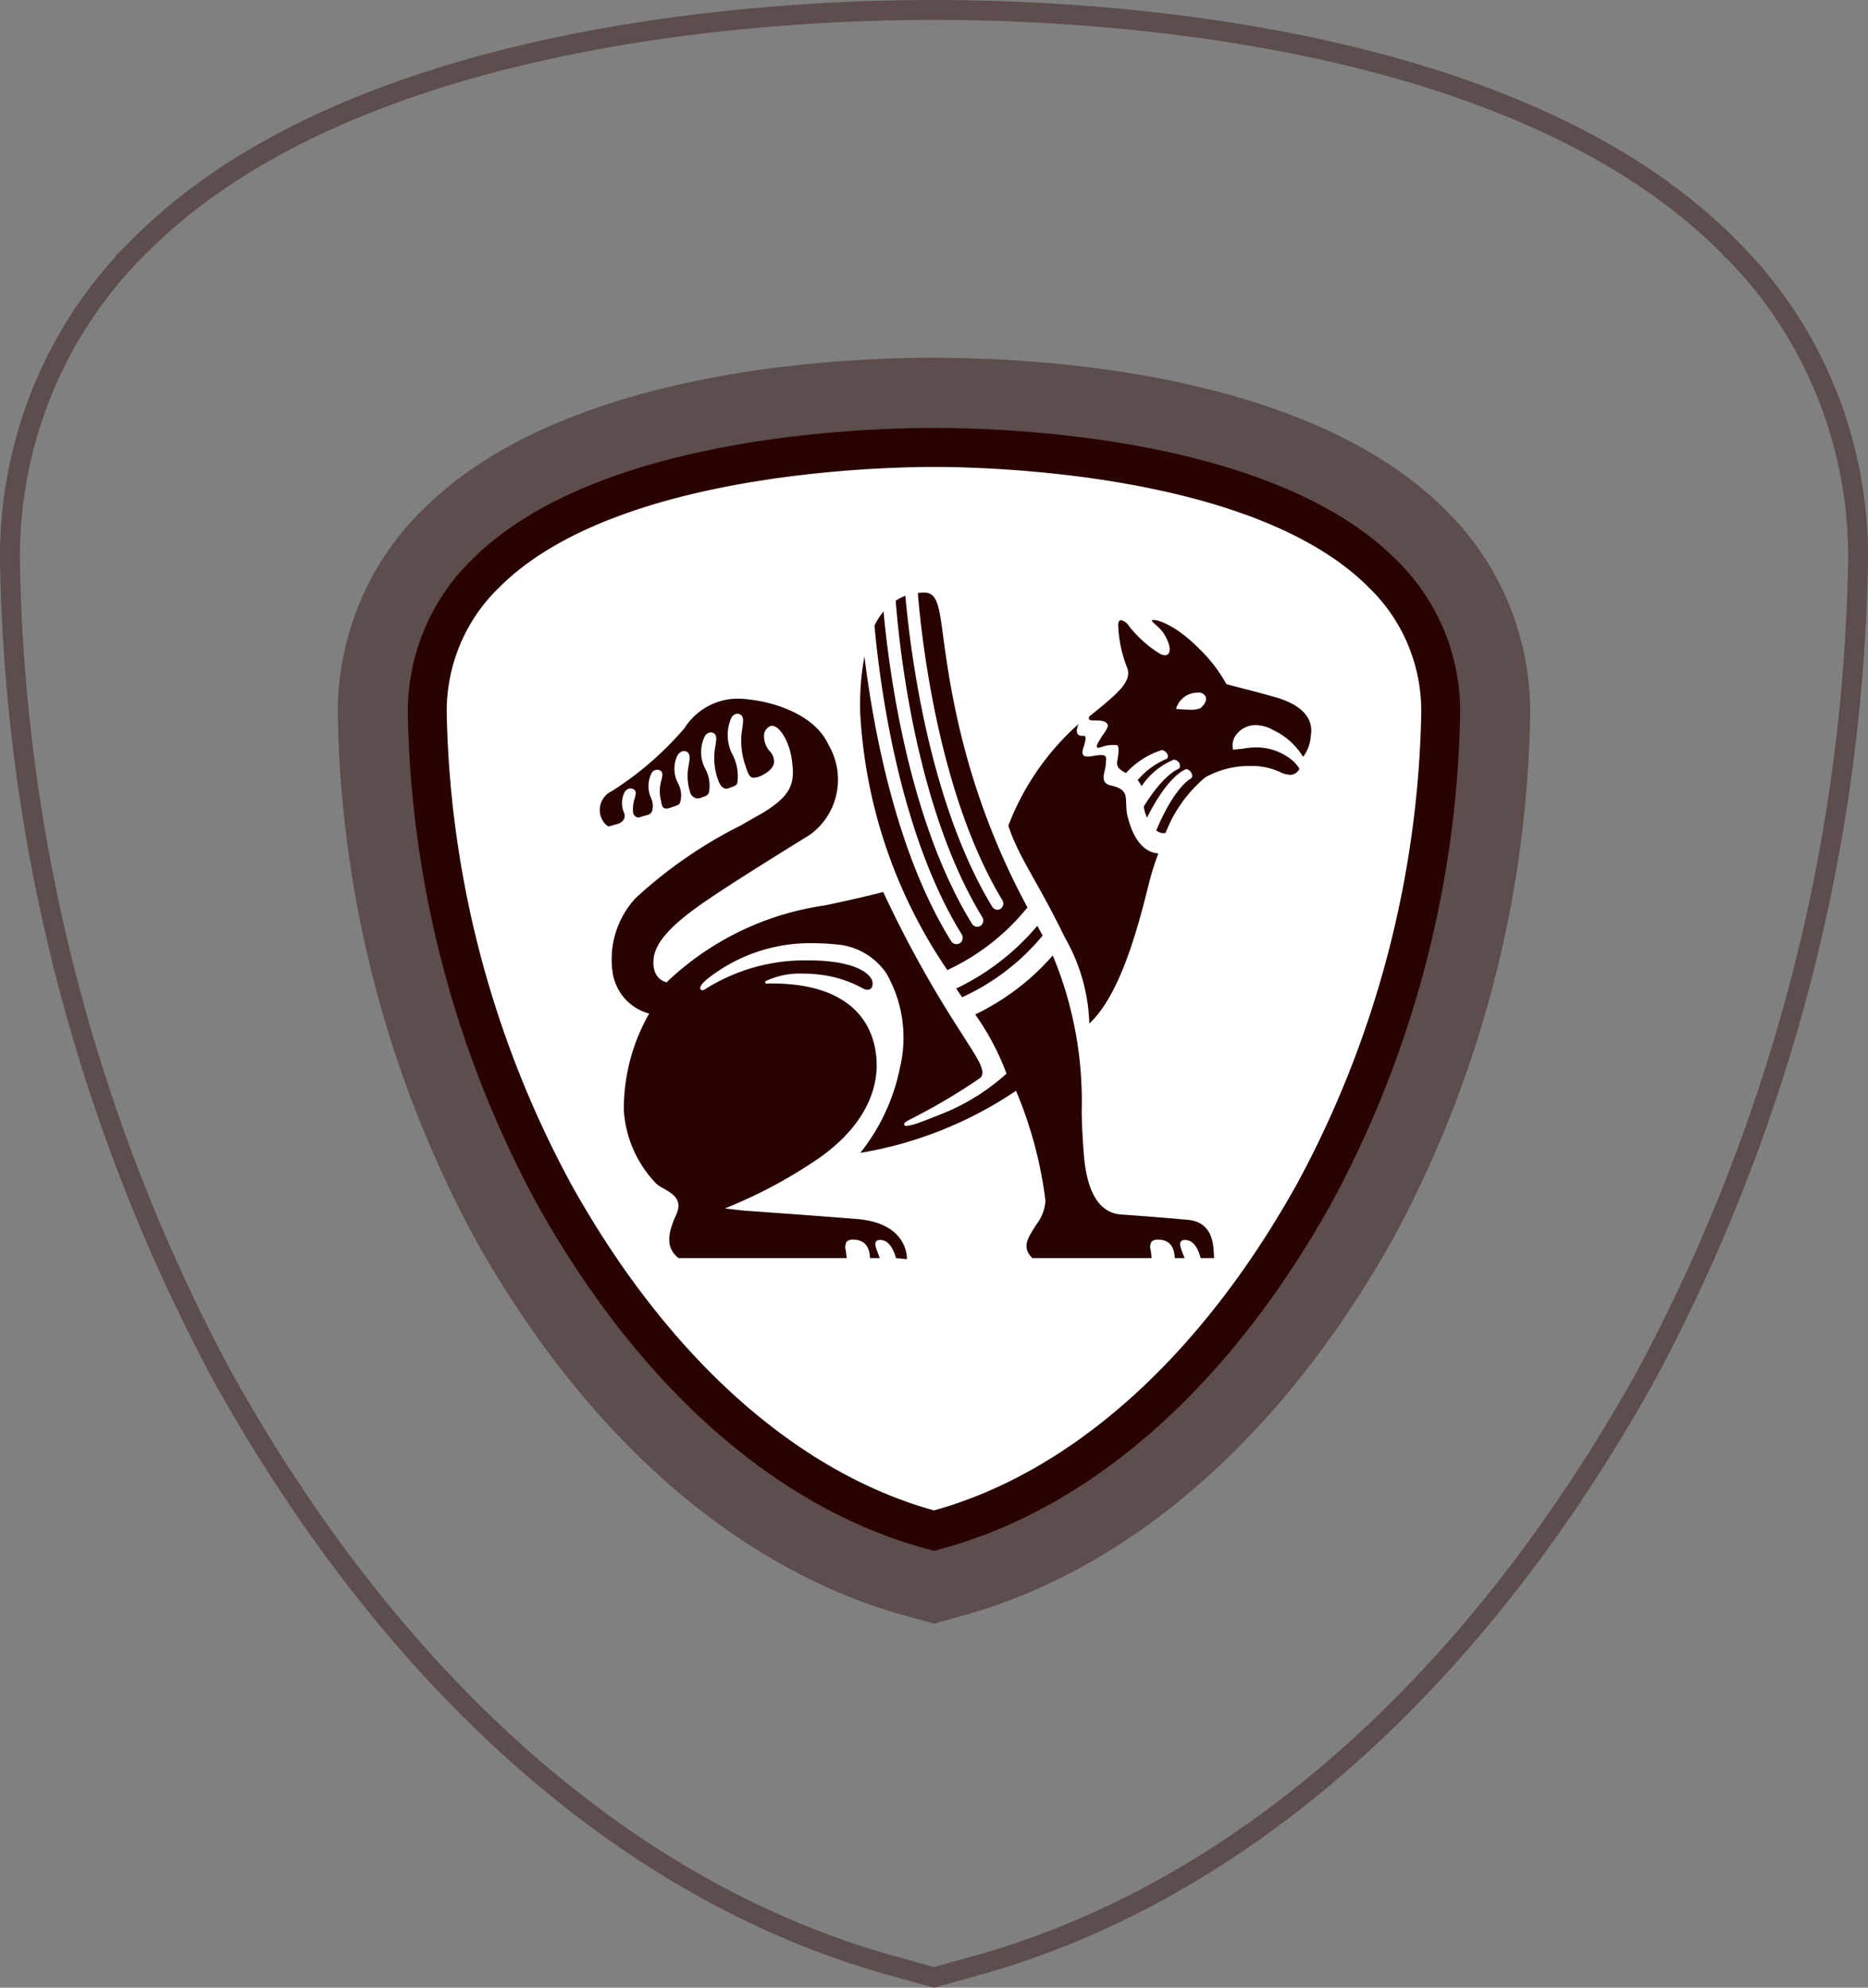 <svg xmlns="http://www.w3.org/2000/svg" width="94" height="100" fill="none"><rect width="100%" height="100%" fill="#808080" stroke="none"/><path fill="#290202" fill-opacity=".4" d="M45.535 81.28c-8.36-2.322-16.039-8.916-21.694-19.068a57.44 57.44 0 0 1-6.84-26.193 14.33 14.33 0 0 1 1.065-5.611 14.132 14.132 0 0 1 3.164-4.723C28.11 18.75 41.544 18 47 18c5.456 0 18.892.75 25.778 7.696a14.112 14.112 0 0 1 3.16 4.718 14.307 14.307 0 0 1 1.06 5.606 57.435 57.435 0 0 1-6.837 26.19c-5.657 10.154-13.336 16.748-21.697 19.07L47 81.687l-1.465-.407Z"/><path stroke="#290202" stroke-opacity=".4" d="m6.979 12.423.004-.004c5.287-5.343 13.13-8.333 20.772-9.98C35.385.793 42.745.5 47 .5c4.255 0 11.616.293 19.248 1.94 7.642 1.65 15.49 4.644 20.783 9.995l.004.005a21.664 21.664 0 0 1 4.838 7.242 22.01 22.01 0 0 1 1.625 8.604 89.84 89.84 0 0 1-10.65 40.89C74.03 85.037 62.094 95.28 49.16 98.88l.134.482-.134-.482-2.16.602-2.16-.602c-12.935-3.6-24.87-13.842-33.684-29.699A89.847 89.847 0 0 1 .503 28.285a22.043 22.043 0 0 1 1.63-8.613 21.696 21.696 0 0 1 4.847-7.249Z"/><path fill="#290202" d="M46.477 77.879c-7.42-2.062-14.307-8.066-19.485-17.362a53.844 53.844 0 0 1-6.467-24.516 10.709 10.709 0 0 1 .795-4.252 10.564 10.564 0 0 1 2.406-3.57C29.843 22.01 43.088 21.53 47 21.53c3.914 0 17.158.48 23.278 6.653a10.547 10.547 0 0 1 2.405 3.568c.55 1.346.82 2.793.792 4.25a53.833 53.833 0 0 1-6.465 24.515c-5.178 9.297-12.065 15.301-19.487 17.363l-.523.145-.523-.145Z"/><path fill="#fff" d="M68.89 29.565c-5.742-5.79-19.257-6.073-21.89-6.073-2.633 0-16.148.283-21.89 6.073a8.565 8.565 0 0 0-1.985 2.93 8.686 8.686 0 0 0-.643 3.496 51.84 51.84 0 0 0 6.259 23.584c4.83 8.67 11.297 14.48 18.26 16.414 6.96-1.934 13.429-7.743 18.258-16.414a51.821 51.821 0 0 0 6.258-23.584 8.682 8.682 0 0 0-.642-3.497 8.561 8.561 0 0 0-1.986-2.929Z"/><path fill="#290202" d="M63.193 36.482c.317.005.626.094.898.26a3.48 3.48 0 0 1 1.483 1.336c.235-.314.37-.693.39-1.087.175-1.117-.89-1.662-1.807-1.921-1.047-.299-2.401-.627-2.445-.656a7.562 7.562 0 0 0-1.298-1.71c-1.392-1.414-2.339-1.563-2.436-1.504-.103.053.358.317.594.683.248.412.35.773.252.962a.221.221 0 0 1-.202.12.528.528 0 0 1-.231-.06 6.055 6.055 0 0 1-1.581-1.41.632.632 0 0 0-.398-.295c-.1 0-.128.099-.143.184.016.753.167 1.497.446 2.196.287.714-.532 1.36-1.9 2.464a.186.186 0 0 0-.012.145c.027.036.099.058.246.058h.12c.316 0 .493.058.56.192.093.16-.207.458-.392.791-.034.062-.2.298-.125.372.055.054.209-.026.27-.039.24-.076.493-.1.743-.073.092.112.074.36-.004.804-.051.324.14.424.435.604a4.13 4.13 0 0 1 1.798-1.16.326.326 0 0 1 .269.172.22.22 0 0 1 .035.203.18.18 0 0 1-.112.09 3.829 3.829 0 0 0-1.397 1.046c.08.092.146.195.195.306.4-.6.966-1.066 1.628-1.337a.348.348 0 0 1 .263.161c.04.066.053.145.037.22a.178.178 0 0 1-.098.096s-.74.285-1.72 1.885c.03.193.085.381.165.558 1.015-2.027 1.818-2.387 1.968-2.443a.336.336 0 0 1 .249.164.338.338 0 0 1 .055.23l-.067.086-.023.009c-.01.006-.806.42-1.717 2.597.1.08.22.127.347.136a.357.357 0 0 0 .124-.017 6.877 6.877 0 0 1 1.993-2.79 4.54 4.54 0 0 1 2.245-.574 3.42 3.42 0 0 1 1.523.306c.157.083.33.13.507.138a.505.505 0 0 0 .465-.307 1.887 1.887 0 0 0-.28-.351 2.82 2.82 0 0 0-1.923-.72c-.21.002-.42.023-.626.063l-.51.05a.88.88 0 0 1 .148-.736 1.212 1.212 0 0 1 .996-.497Zm-2.793-.85c-.182.065-.377.09-.57.07-.145 0-.342-.008-.58-.03l-.064-.002.014-.072c.064-.18.171-.34.312-.466a1.11 1.11 0 0 1 .495-.256 1.56 1.56 0 0 1 .265-.034.39.39 0 0 1 .41.24c.042.164-.061.371-.282.55Z"/><path fill="#290202" d="M54.815 51.495c1.605-1.486 2.501-5.05 2.995-7.029.13-.52.29-1.031.48-1.53-.376-.018-1.162-.26-1.555-1.894-.19-.802.217-1.3-.843-1.527-.616-.128-.243-.746-.25-1.076 0-.221.144-.485-.308-.45-.449.032-1.033.286-.813-.378.211-.663.056-.59-.045-.59-.09 0-.449.015-.205-.595a13.117 13.117 0 0 0-3.532 5.118c.55 1.648 1.478 2.794 2.846 5.624a9.2 9.2 0 0 1 1.23 4.327Z"/><path fill="#290202" d="M59.766 61.368c-1.712-.154-2.605-.211-3.159-.254-.536-.02-1.8-.093-2.057-2.921a34.73 34.73 0 0 1-.119-2.25c.078-2.701-.418-5.387-1.455-7.875a12.11 12.11 0 0 1-3.902 2.968c.65.919 1.18 1.92 1.576 2.978-.995.896-2.142 1.6-3.386 2.077-.376.154-.712.278-.995.385-.213.082-.434.14-.66.172l-.098-.026-.009-.04c-.016-.063.025-.12.257-.245a30.501 30.501 0 0 0 3.574-2.11c.307-.312-.11-.926-.722-1.886l-.297-.47a57.005 57.005 0 0 1-3.87-6.996s-.858.237-2.928.675a14.478 14.478 0 0 0-7.94 3.839l-.02.043-.038-.02c-.014 0-.738-.15-.627-1.189.114-1.068 1.473-2.12 2.923-3.094 1.581-1.067 4.905-3.107 4.94-3.13a3.404 3.404 0 0 0 1.343-2.077 3.448 3.448 0 0 0-.406-2.45c-.662-1.48-2.713-2.225-4.45-2.322h-.19a3.148 3.148 0 0 0-1.48.41 3.211 3.211 0 0 0-1.12 1.062l-.051.062a16.253 16.253 0 0 1-3.616 3.119c-.217.1-.393.273-.497.49a1.06 1.06 0 0 0-.078.7c.093.359.335.584.44.584l.489-.143a.523.523 0 0 0 .261-.228.387.387 0 0 0 .002-.319 1.211 1.211 0 0 1 .038-1.048.354.354 0 0 1 .286-.172.395.395 0 0 1 .137.03c.177.082.134.254.08.456a1.759 1.759 0 0 0-.087.677.29.29 0 0 0 .165.27c.034.016.07.025.108.026a.432.432 0 0 0 .133-.034l.326-.093a.32.32 0 0 0 .214-.159.932.932 0 0 0-.044-.7 1.444 1.444 0 0 1 .026-1.232.32.32 0 0 1 .176-.163.312.312 0 0 1 .238.008c.186.083.142.275.088.489-.096.317-.11.655-.037.98l.022.107c.04.213.07.348.257.348a.585.585 0 0 0 .206-.043l.308-.104a.259.259 0 0 0 .186-.167 1.28 1.28 0 0 0-.113-.967 1.545 1.545 0 0 1-.026-1.383.42.42 0 0 1 .331-.228c.042 0 .083.01.12.026.212.1.174.342.124.652-.1.452-.08.922.056 1.363a.424.424 0 0 0 .38.343.629.629 0 0 0 .257-.068l.094-.029a.35.35 0 0 0 .222-.189 1.78 1.78 0 0 0-.205-1.244 1.833 1.833 0 0 1-.01-1.583.379.379 0 0 1 .31-.21c.04.002.078.01.115.024.205.091.172.313.122.631-.116.584-.07 1.19.135 1.749.07.197.2.429.411.429a.38.38 0 0 0 .162-.043l.213-.079a.298.298 0 0 0 .178-.161 2.395 2.395 0 0 0-.278-1.504 2.114 2.114 0 0 1-.016-1.789.35.35 0 0 1 .298-.193c.04-.001.08.007.117.024.212.087.18.336.134.68a3.77 3.77 0 0 0 .166 1.945l.04.127c.112.298.17.438.369.438a.97.97 0 0 0 .332-.078c.404-.188.637-.407.682-.667a.754.754 0 0 0-.23-.607 1.136 1.136 0 0 1-.264-.847.545.545 0 0 1 .255-.367.297.297 0 0 1 .143-.041c.361 0 .858.726.995 1.701.153 1.135.055 1.766-1.5 2.7-.308.174-.671.38-1.068.608a22.945 22.945 0 0 0-5.291 3.656 4.494 4.494 0 0 0-1.023 1.8 4.551 4.551 0 0 0-.114 2.077c.094.45.306.866.614 1.203.308.337.7.583 1.134.711l.07.017-.038.068a9.64 9.64 0 0 0-1.237 4.82 5.84 5.84 0 0 0 1.568 3.606l.07.074c.35.327 1.464.55.996 1.556-.502 1.087-.465 1.72.12 2.181h8.464l-.05-.383a.585.585 0 0 1 .04-.44.43.43 0 0 1 .335-.105c.53 0 .824.314.844.928h.491l-.132-.35c-.073-.21-.13-.37-.063-.473.038-.06.102-.088.217-.088.354 0 .632.314.794.911l.551.052c.001-.07.06-1.815-2.53-2.02-2.67-.213-5.66-.42-5.66-.42l-.973-.11a24.511 24.511 0 0 0 4.477-2.355c2.175-1.43 3.27-3.26 3.156-5.128-.168-2.47-2.047-3.834-5.228-3.834-.118 0-.236 0-.352.003l-.034-.108a4.077 4.077 0 0 1 1.978-.392c.192-.001.384.008.575.03a5.932 5.932 0 0 1 2.332.69.533.533 0 0 0 .272.09.235.235 0 0 0 .173-.06.243.243 0 0 0 .08-.168.486.486 0 0 0-.092-.373c-.137-.203-.53-.574-1.663-.767a8.85 8.85 0 0 0-1.472-.108 9.375 9.375 0 0 0-5.236 1.476.17.17 0 0 1-.095.022l-.092-.024-.009-.043c-.036-.098.064-.25.296-.454a8.318 8.318 0 0 1 5.42-1.841c.381 0 .783.026 1.178.065.488.044.96.195 1.385.444.425.249.791.589 1.073.997a6.5 6.5 0 0 1 .69 4.756 10.074 10.074 0 0 1-1.995 4.287 19.875 19.875 0 0 0 7.778-3.086l.06-.039.023.063a20.828 20.828 0 0 1 1.457 5.476 2.223 2.223 0 0 1-.464 1.197c-.364.596-.789 1.11-.195 1.682h6.003l-.047-.383a.555.555 0 0 1 .035-.44.437.437 0 0 1 .336-.105c.526 0 .82.314.837.928h.494l-.135-.35c-.069-.21-.13-.37-.057-.473a.226.226 0 0 1 .214-.088c.359 0 .626.297.786.911h.685c-.066-.34.116-1.791-1.336-1.927Z"/><path fill="#290202" d="M48.121 49.73c.098.158.2.306.294.441a11.373 11.373 0 0 0 4.053-3.103c-.09-.162-.178-.329-.272-.488a12.182 12.182 0 0 1-4.075 3.15ZM47.582 48.672c.03.042.058.088.087.132a11.247 11.247 0 0 0 4.033-3.153 36.423 36.423 0 0 1-3.364-8.78c-1.24-5.174-.71-7.069-1.838-7.055-.096 0-.201.01-.314.02.21 2.558 1.104 10.249 4.253 15.451a.323.323 0 0 1-.09.433.303.303 0 0 1-.162.05.328.328 0 0 1-.258-.153c-3.171-5.22-4.12-12.825-4.37-15.645a2.56 2.56 0 0 0-.486.249c.165 2.173.992 10.422 4.356 15.918a.331.331 0 0 1-.09.442.345.345 0 0 1-.167.045.32.32 0 0 1-.26-.15c-3.215-5.212-4.19-12.834-4.45-15.718-.181.22-.335.46-.457.718.251 2.79 1.201 10.38 4.386 15.525a.332.332 0 0 1-.088.452.325.325 0 0 1-.326.007.312.312 0 0 1-.113-.111c-2.796-4.48-3.923-10.765-4.365-14.325a13.312 13.312 0 0 0-.21 2.89 25.357 25.357 0 0 0 4.293 12.758Z"/></svg>